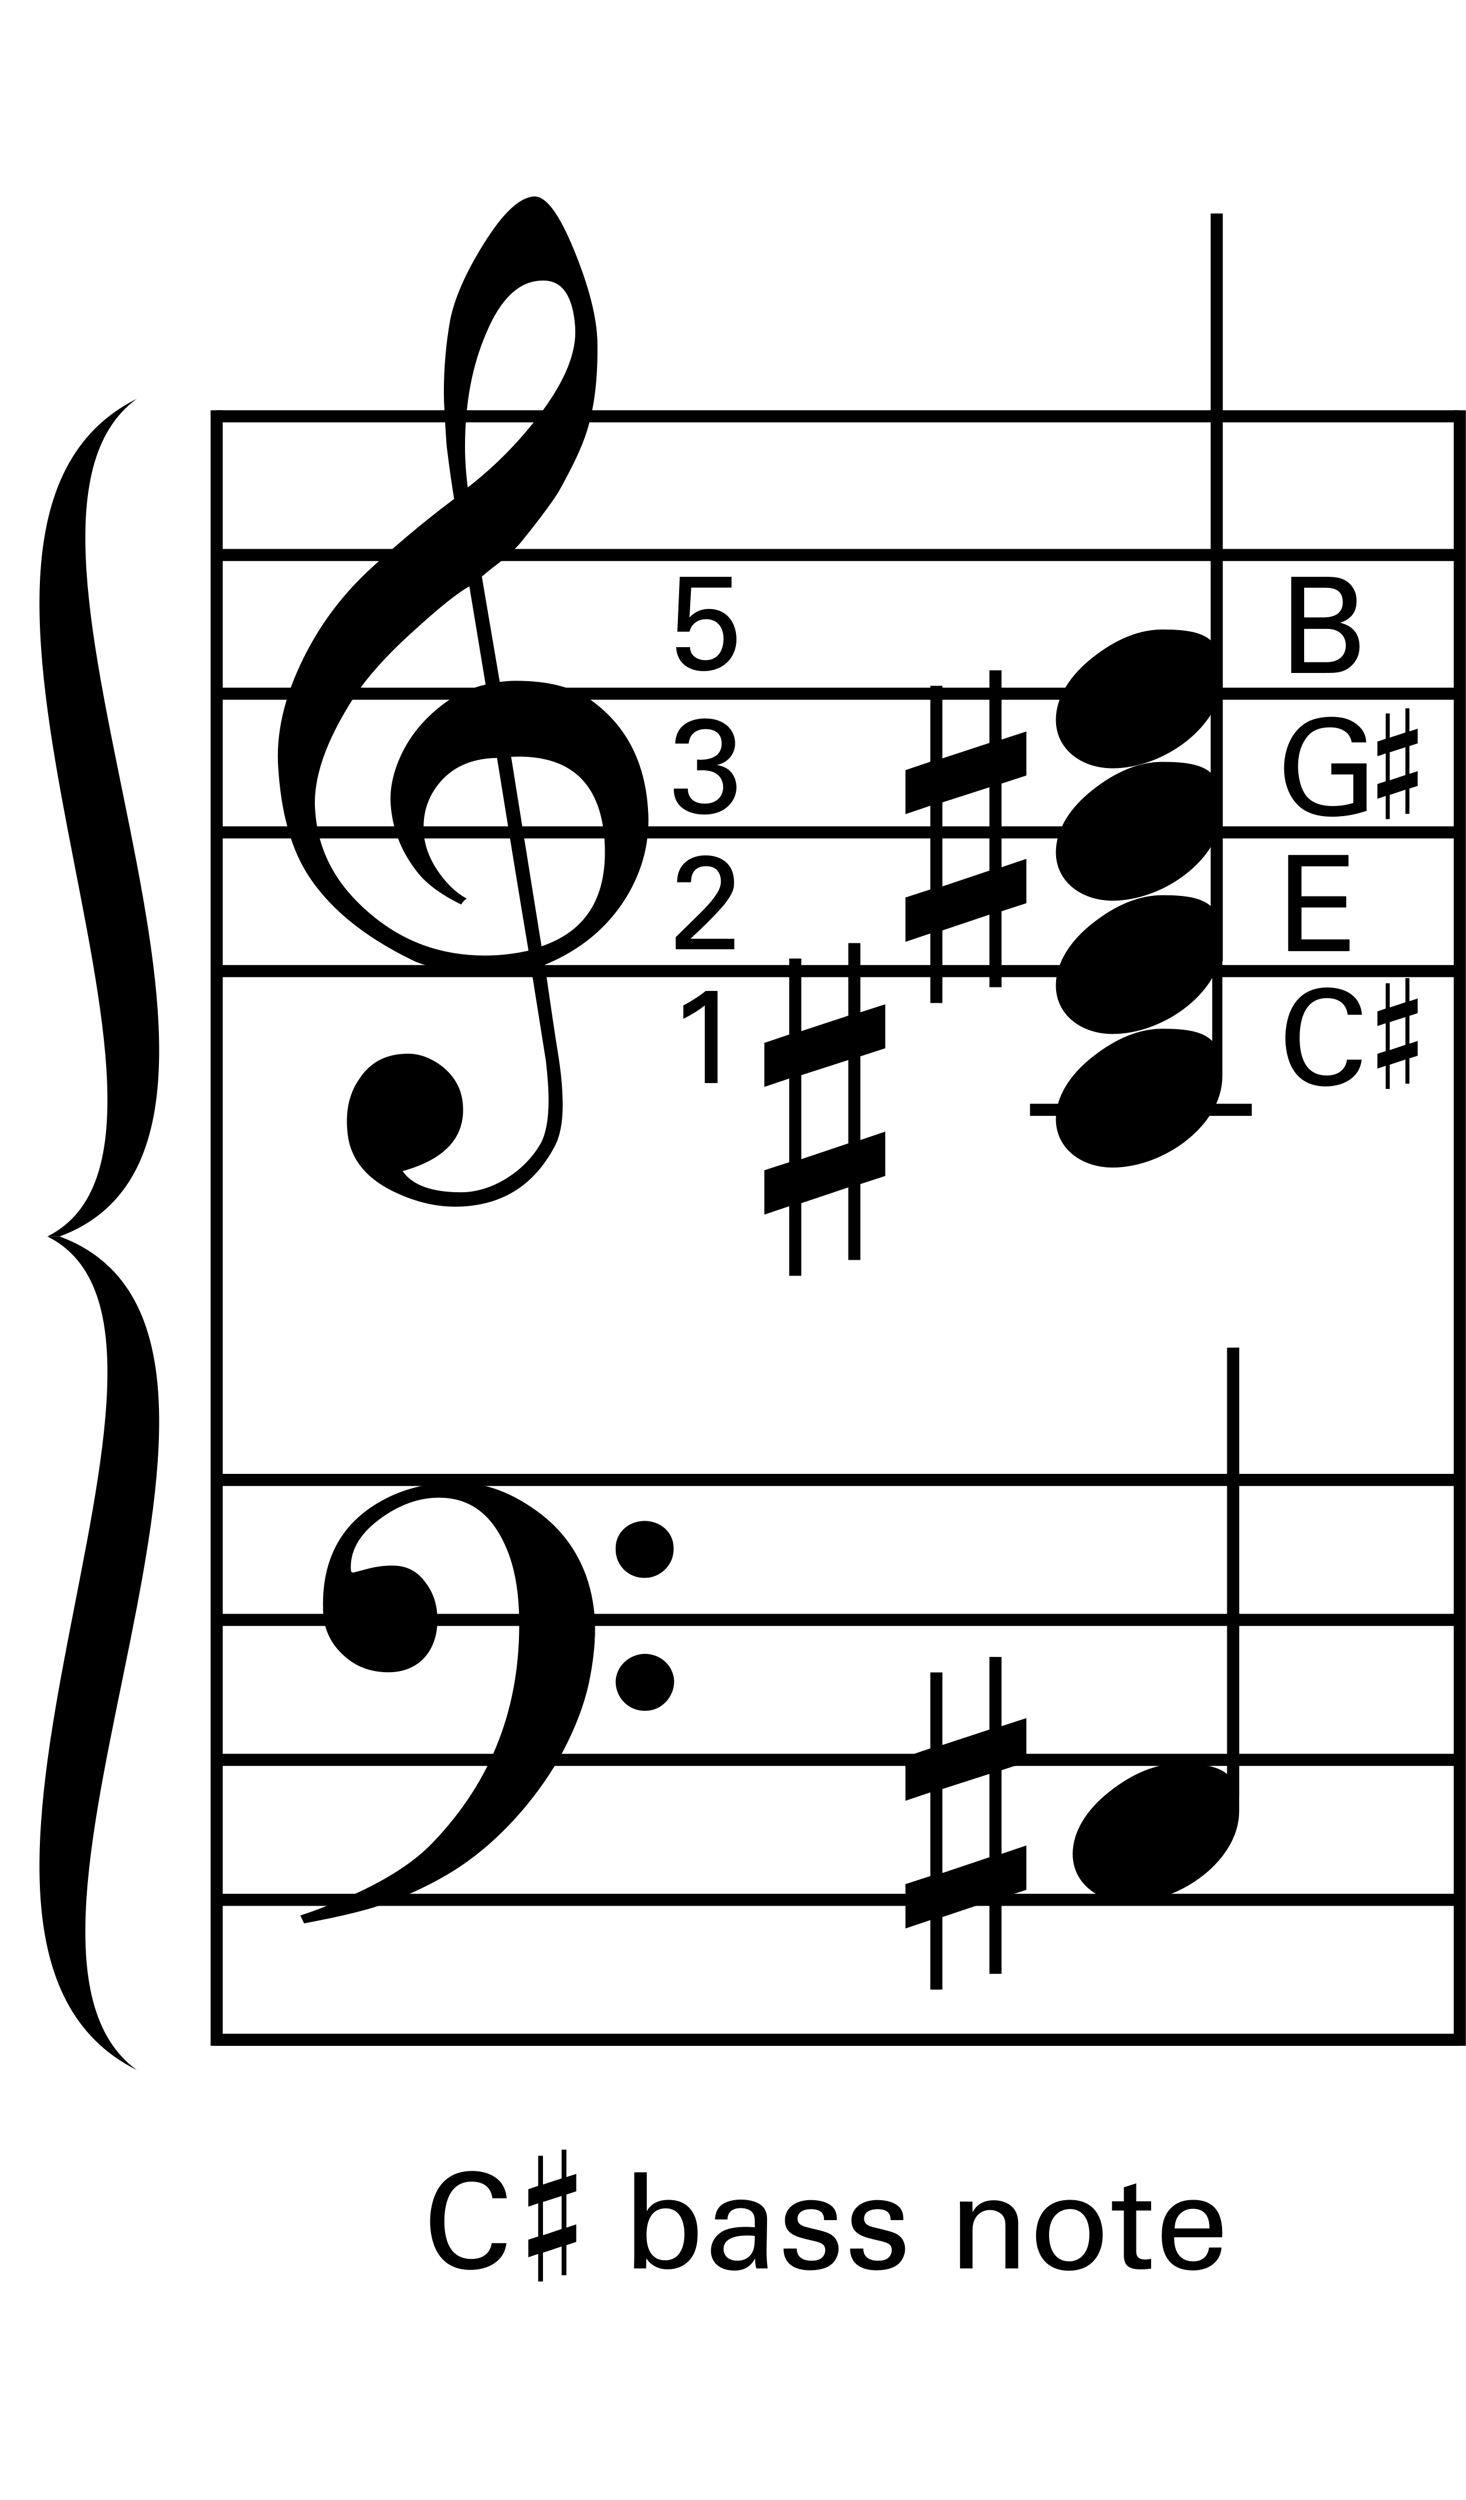 <?xml version="1.0" encoding="utf-8"?>
<!-- Generator: Adobe Illustrator 14.0.0, SVG Export Plug-In . SVG Version: 6.00 Build 43363)  -->
<!DOCTYPE svg PUBLIC "-//W3C//DTD SVG 1.1//EN" "http://www.w3.org/Graphics/SVG/1.1/DTD/svg11.dtd">
<svg version="1.1" xmlns="http://www.w3.org/2000/svg" xmlns:xlink="http://www.w3.org/1999/xlink" x="0px" y="0px"
	 width="242.362px" height="413.096px" viewBox="0 0 242.362 413.096" enable-background="new 0 0 242.362 413.096"
	 xml:space="preserve">
<g id="main">
	<g>
		<path d="M114.071,106.93c0.044,1.54,1.386,2.156,2.53,2.156c2.663,0,3.015-2.508,3.015-3.499c0-2.068-1.122-3.278-2.882-3.278
			c-0.88,0-1.584,0.33-2.046,0.792c-0.462,0.462-0.594,0.924-0.704,1.276h-2.002l0.396-9.065h8.56v1.782h-6.667l-0.286,4.929
			c0.462-0.462,1.43-1.408,3.212-1.408c3.059,0,4.555,2.398,4.555,5.017c0,2.993-2.112,5.259-5.435,5.259
			c-2.464,0-4.422-1.364-4.532-3.96H114.071z"/>
	</g>
	<g>
		<path d="M113.719,130.304c-0.022,1.452,0.924,2.486,2.794,2.486c2.134,0,3.037-1.364,3.037-2.707c0-1.606-1.079-2.442-2.201-2.684
			c-0.792-0.154-1.342-0.132-2.112-0.11v-1.782c1.519,0.132,4.071-0.176,4.071-2.64c0-1.716-1.166-2.398-2.685-2.398
			c-1.144,0-2.574,0.506-2.772,2.398h-2.222c0.132-3.785,3.697-4.159,4.929-4.159c3.322,0,4.973,2.002,4.973,4.115
			c0,1.254-0.682,3.058-3.036,3.586c3.256,0.462,3.256,3.388,3.256,3.696c0,2.134-1.738,4.489-5.281,4.489
			c-1.606,0-3.212-0.462-4.181-1.584c-0.858-0.968-0.88-2.068-0.902-2.707H113.719z"/>
	</g>
	<g>
		<path d="M111.717,154.847l3.983-3.917c0.836-0.814,1.672-1.694,2.354-2.618c0.88-1.21,1.122-1.893,1.122-2.707
			c0-0.748-0.264-2.486-2.442-2.486c-2.442,0-2.487,2.09-2.487,2.663h-2.31c0.022-0.749,0.088-2.201,1.408-3.345
			c1.056-0.902,2.333-1.1,3.3-1.1c2.333,0,4.709,1.188,4.709,4.445c0,0.968-0.066,1.716-1.716,3.806
			c-0.44,0.55-2.376,2.553-2.816,2.993l-2.663,2.53h7.239v1.738h-9.682V154.847z"/>
	</g>
	<g>
		<path d="M213.472,95.308h5.677c1.937,0,3.015,0.198,4.004,1.166c0.682,0.66,1.123,1.584,1.123,2.838
			c0,2.619-1.915,3.301-2.685,3.586c0.924,0.264,3.168,0.924,3.168,3.961c0,2.156-1.386,3.256-1.914,3.608
			c-1.101,0.726-2.333,0.726-3.587,0.726h-5.787V95.308z M215.606,102.019h3.081c0.748,0,3.3,0,3.3-2.508
			c0-2.398-2.002-2.398-3.212-2.398h-3.168V102.019z M215.606,109.412h3.763c1.738,0,3.125-0.924,3.125-2.75
			c0-1.584-1.101-2.75-3.037-2.75h-3.851V109.412z"/>
	</g>
	<g>
		<path d="M223.462,122.667c-0.242-1.474-1.43-2.486-3.586-2.486c-1.496,0-2.75,0.396-3.586,1.342
			c-1.386,1.54-1.694,3.608-1.694,5.104c0,1.342,0.286,3.609,1.452,4.995c1.034,1.188,2.64,1.562,4.225,1.562
			c1.804,0,2.948-0.352,3.455-0.506v-4.709h-3.631v-1.826h5.831v7.833c-0.924,0.308-2.948,0.968-5.655,0.968
			c-2.926,0-4.643-0.836-5.765-1.98c-1.562-1.584-2.223-3.806-2.223-6.051c0-1.584,0.396-5.325,3.411-7.349
			c1.562-1.056,3.63-1.122,4.423-1.122c1.254,0,3.168,0.154,4.687,1.694c0.946,0.99,1.012,1.914,1.056,2.53H223.462z"/>
	</g>
	<g>
		<path d="M212.967,141.272h9.967v1.87h-7.767v4.951h7.393v1.849h-7.393v5.28h7.943v1.937h-10.144V141.272z"/>
	</g>
	<g>
		<path d="M116.514,166.13c-0.946,0.792-2.464,1.694-3.542,2.2v-2.2c1.43-0.749,2.838-1.672,3.696-2.398h1.958v15.226h-2.112V166.13
			z"/>
	</g>
	<g>
		<path d="M165.575,110.758v11.438l4.109-1.333v7.274l-4.109,1.333v13.826l4.109-1.388v7.33l-4.109,1.333v12.549h-1.999v-11.994
			l-7.773,2.61v11.994h-1.999v-11.494l-4.109,1.388v-7.329l4.109-1.333v-13.826l-4.109,1.388v-7.274l4.109-1.388v-12.549h1.999
			v11.994l7.773-2.554v-11.994H165.575z M163.576,130.081l-7.773,2.499v13.882l7.773-2.61V130.081z"/>
	</g>
	<g>
		<path d="M165.575,273.781v11.438l4.109-1.333v7.274l-4.109,1.333v13.826l4.109-1.388v7.33l-4.109,1.333v12.549h-1.999v-11.994
			l-7.773,2.61v11.994h-1.999v-11.494l-4.109,1.388v-7.329l4.109-1.333v-13.826l-4.109,1.388v-7.274l4.109-1.388v-12.549h1.999
			v11.994l7.773-2.554v-11.994H165.575z M163.576,293.104l-7.773,2.499v13.882l7.773-2.61V293.104z"/>
	</g>
	<g>
		<path d="M142.242,155.829v11.438l4.109-1.333v7.274l-4.109,1.333v13.826l4.109-1.388v7.33l-4.109,1.333v12.549h-1.999v-11.994
			l-7.773,2.61V210.8h-1.999v-11.494l-4.109,1.388v-7.329l4.109-1.333v-13.826l-4.109,1.388v-7.274l4.109-1.388v-12.549h1.999
			v11.994l7.773-2.554v-11.994H142.242z M140.243,175.152l-7.773,2.499v13.882l7.773-2.61V175.152z"/>
	</g>
	<g>
		<path d="M222.803,167.671c-0.088-0.55-0.374-2.75-3.433-2.75c-3.829,0-4.511,3.917-4.511,6.557c0,2.992,0.858,6.227,4.489,6.227
			c0.968,0,1.892-0.242,2.574-0.946c0.572-0.616,0.704-1.298,0.77-1.672h2.42c-0.33,3.125-3.212,4.423-5.941,4.423
			c-5.589,0-6.667-4.929-6.667-8.009c0-3.345,1.298-8.339,6.953-8.339c2.245,0,5.413,0.902,5.699,4.511H222.803z"/>
	</g>
	<line fill="none" stroke="#000000" stroke-width="2" x1="35.708" y1="68.787" x2="241.219" y2="68.787"/>
	<line fill="none" stroke="#000000" stroke-width="2" x1="35.708" y1="91.705" x2="241.219" y2="91.705"/>
	<line fill="none" stroke="#000000" stroke-width="2" x1="35.708" y1="114.623" x2="241.219" y2="114.623"/>
	<line fill="none" stroke="#000000" stroke-width="2" x1="35.708" y1="137.54" x2="241.219" y2="137.54"/>
	<line fill="none" stroke="#000000" stroke-width="2" x1="35.708" y1="160.458" x2="241.219" y2="160.458"/>
	<line fill="none" stroke="#000000" stroke-width="2" x1="35.708" y1="244.533" x2="241.219" y2="244.533"/>
	<line fill="none" stroke="#000000" stroke-width="2" x1="35.708" y1="267.661" x2="241.219" y2="267.661"/>
	<line fill="none" stroke="#000000" stroke-width="2" x1="35.708" y1="290.788" x2="241.219" y2="290.788"/>
	<line fill="none" stroke="#000000" stroke-width="2" x1="35.708" y1="313.916" x2="241.219" y2="313.916"/>
	<line fill="none" stroke="#000000" stroke-width="2" x1="35.708" y1="337.043" x2="241.219" y2="337.043"/>
	<line fill="none" stroke="#000000" stroke-width="2" x1="241.332" y1="67.794" x2="241.332" y2="338.032"/>
	<line fill="none" stroke="#000000" stroke-width="2" x1="35.82" y1="67.794" x2="35.82" y2="338.032"/>
	<g>
		<path d="M87.822,160.041c-2.243,0.359-4.666,0.539-7.267,0.539c-5.563,0-9.69-0.628-12.292-1.884
			c-8.344-4.038-14.266-8.972-17.765-14.804c-2.512-4.217-4.038-9.869-4.486-16.868c-0.449-5.832,0.987-11.843,4.127-18.213
			c2.692-5.473,6.191-10.139,10.408-14.176c4.307-4.038,9.152-8.165,14.535-12.202c-0.269-1.525-0.718-4.486-1.256-8.882
			c-0.269-4.127-0.448-6.998-0.448-8.523c0-4.307,0.358-8.434,1.076-12.292c0.718-3.499,2.513-7.626,5.473-12.382
			c3.23-5.204,6.011-7.806,8.434-7.896c1.974,0,4.127,2.961,6.55,8.883c2.422,5.921,3.768,11.036,3.858,15.252
			c0.089,5.653-0.449,10.498-1.705,14.535c-0.808,2.691-2.423,6.011-4.666,10.049c-0.987,1.615-2.96,4.307-5.921,7.985
			c-0.808,1.077-1.974,2.153-3.32,3.32c-1.166,0.897-2.333,1.794-3.499,2.782l2.961,17.406c0.808-0.09,1.615-0.179,2.602-0.179
			c5.473,0,9.69,1.076,12.651,3.319c5.653,4.127,8.703,10.049,9.242,17.675c0.448,5.293-0.808,10.228-3.589,14.804
			c-3.051,4.935-7.537,8.703-13.458,11.125c0.808,5.473,1.525,10.677,2.333,15.611c0.449,2.961,0.628,5.563,0.628,7.626
			c0,2.871-0.449,5.114-1.346,6.819c-3.319,6.191-8.254,9.421-14.983,9.87c-4.037,0.269-7.896-0.628-11.753-2.513
			c-4.755-2.333-7.268-5.742-7.537-10.138c-0.269-3.23,0.359-6.011,1.884-8.254c1.705-2.692,4.127-4.127,7.447-4.307
			c2.243-0.18,4.396,0.538,6.46,2.153c2.063,1.705,3.14,3.768,3.32,6.19c0.449,5.384-2.871,9.062-9.959,11.036
			c1.615,2.333,4.845,3.499,9.69,3.499c5.114,0,10.587-3.499,13.189-8.165c0.807-1.525,1.256-3.948,1.256-7.088
			c0-1.884-0.179-4.037-0.449-6.46L87.822,160.041z M72.3,129.805c-1.705,2.243-2.422,4.845-2.243,7.626
			c0.089,2.063,0.807,4.217,2.243,6.37c1.525,2.243,3.141,3.769,4.845,4.666c-0.269,0.18-0.628,0.539-0.897,0.987
			c-3.5-1.705-6.012-3.589-7.626-5.832c-2.422-3.23-3.769-6.819-4.038-10.767c-0.18-2.602,0.449-5.383,1.794-8.254
			c1.525-3.141,3.679-5.742,6.55-7.985c2.153-1.705,4.576-2.871,7.357-3.499l-2.691-16.24c-2.063,1.167-4.935,3.499-8.793,6.999
			c-4.755,4.217-8.165,8.075-10.318,11.395c-4.666,7.268-6.819,13.458-6.37,18.752c0.449,6.549,3.409,12.112,8.882,16.778
			c5.473,4.755,11.843,7.088,19.2,7.088c2.423,0,4.755-0.269,7.178-0.808c-1.794-10.677-3.499-21.264-5.204-31.851
			C77.773,125.319,74.543,126.844,72.3,129.805z M80.375,55.067c-2.333,5.383-3.499,11.664-3.499,18.751
			c0,2.333,0.179,4.576,0.448,6.729c4.755-3.678,8.703-7.806,12.023-12.202c4.127-5.473,6.011-10.228,5.742-14.266
			c-0.359-5.204-2.153-7.806-5.383-7.716C85.938,46.364,82.797,49.235,80.375,55.067z M89.526,156.362
			c7.626-2.602,11.036-8.434,10.408-17.675c-0.718-9.51-5.832-14.086-15.433-13.638L89.526,156.362z"/>
	</g>
	<g>
		<path d="M77.459,307.432c-3.573,2.615-7.932,4.881-13.161,6.885c-3.225,1.221-7.931,2.354-14.032,3.486l-0.61-1.307
			c2.964-0.958,5.753-2.092,8.28-3.225c6.101-2.702,10.633-5.665,13.684-8.89c9.762-10.198,14.469-22.487,14.207-37.042
			c-0.087-4.881-0.872-9.064-2.527-12.463c-2.354-4.968-5.927-7.409-10.721-7.409c-3.399,0-6.711,1.22-9.849,3.574
			c-3.399,2.527-4.968,5.403-4.707,8.541c0.087,0.175,0.175,0.262,0.349,0.262c0,0,0.785-0.174,2.354-0.61
			c1.656-0.436,3.225-0.61,4.707-0.522c2.004,0.087,3.748,1.046,5.055,2.963c1.22,1.656,1.83,3.661,1.83,6.014
			c0,4.968-2.963,8.628-8.105,8.628c-2.963,0-5.491-0.958-7.496-2.876c-2.179-2.005-3.312-4.532-3.312-7.757
			c-0.174-8.106,3.051-14.033,9.675-17.693c3.573-2.005,7.583-2.963,11.94-3.051c4.445-0.087,8.803,1.308,13.074,4.271
			c4.271,2.876,7.147,6.624,8.803,11.156c0.958,2.702,1.481,5.666,1.481,8.803c0,2.702-0.349,5.752-1.046,9.064
			c-0.784,3.486-2.179,7.234-4.358,11.33C89.4,296.188,83.648,302.987,77.459,307.432z M106.483,251.302
			c2.702,0,4.881,1.831,4.881,4.532c0.087,2.702-2.179,4.881-4.706,4.881c-2.702,0.087-4.881-2.004-4.881-4.707
			C101.689,253.306,103.781,251.389,106.483,251.302z M106.57,273.266c2.702,0,4.793,2.004,4.881,4.532
			c0,2.702-2.179,4.881-4.707,4.881c-2.702,0.087-4.881-2.004-4.968-4.707C101.777,275.445,103.869,273.353,106.57,273.266z"/>
	</g>
	<g>
		<g>
			<path d="M202.082,133.749c0,8.083-9.684,15.073-18.131,15.073c-5.243,0-9.393-3.204-9.393-8.009
				c0-3.641,2.257-7.282,6.043-10.267c3.859-3.058,7.719-4.66,11.578-4.66c3.932,0,6.699,0.437,8.228,2.039V57.147h1.675V133.749z"
				/>
		</g>
		<g>
			<path d="M202.082,111.877c0,8.083-9.684,15.073-18.131,15.073c-5.243,0-9.393-3.204-9.393-8.009
				c0-3.641,2.257-7.282,6.043-10.267c3.859-3.058,7.719-4.66,11.578-4.66c3.932,0,6.699,0.437,8.228,2.039V35.276h1.675V111.877z"
				/>
		</g>
		<g>
			<path d="M202.082,155.777c0,8.083-9.684,15.073-18.131,15.073c-5.243,0-9.393-3.204-9.393-8.009
				c0-3.641,2.257-7.282,6.043-10.267c3.859-3.058,7.719-4.66,11.578-4.66c3.932,0,6.699,0.437,8.228,2.039V79.176h1.675V155.777z"
				/>
		</g>
		<g>
			<path d="M202.082,177.844c0,8.083-9.684,15.073-18.131,15.073c-5.243,0-9.393-3.204-9.393-8.009
				c0-3.641,2.257-7.282,6.043-10.267c3.859-3.058,7.719-4.66,11.578-4.66c3.932,0,6.699,0.437,8.228,2.039v-70.776h1.675V177.844z"
				/>
		</g>
		<line fill="none" stroke="#000000" stroke-width="2" x1="201.151" y1="158.818" x2="201.151" y2="35.285"/>
	</g>
	<g>
		<g>
			<path d="M204.862,299.268c0,8.083-9.684,15.073-18.131,15.073c-5.243,0-9.393-3.204-9.393-8.009
				c0-3.641,2.257-7.282,6.043-10.267c3.859-3.058,7.719-4.66,11.578-4.66c3.932,0,6.699,0.437,8.228,2.039v-70.776h1.675V299.268z"
				/>
		</g>
		<line fill="none" stroke="#000000" stroke-width="2" x1="203.857" y1="222.681" x2="203.857" y2="296.675"/>
	</g>
	<line fill="none" stroke="#000000" stroke-width="2" x1="170.283" y1="183.378" x2="206.949" y2="183.378"/>
	<path d="M22.62,65.891C-20.382,87.392,40.089,188.177,7.837,204.303h2.016C53.527,188.177-6.943,87.392,22.62,65.891"/>
	<path d="M22.62,342.042c-43.002-21.501,17.469-121.614-14.782-137.74h2.016C53.527,220.429-6.943,320.542,22.62,342.042"/>
	<g>
		<path d="M233.006,117.037v3.81l1.369-0.444v2.423l-1.369,0.444v4.605l1.369-0.462v2.441l-1.369,0.444v4.18h-0.666v-3.995
			l-2.589,0.869v3.995h-0.666v-3.828l-1.369,0.462v-2.441l1.369-0.444v-4.604l-1.369,0.462v-2.422l1.369-0.462v-4.18h0.666v3.995
			l2.589-0.851v-3.995H233.006z M232.34,123.472l-2.589,0.833v4.624l2.589-0.87V123.472z"/>
	</g>
	<g>
		<path d="M233.006,161.618v3.81l1.369-0.444v2.423l-1.369,0.444v4.605l1.369-0.462v2.441l-1.369,0.444v4.18h-0.666v-3.995
			l-2.589,0.869v3.995h-0.666v-3.828l-1.369,0.462v-2.441l1.369-0.444v-4.604l-1.369,0.462v-2.422l1.369-0.462v-4.18h0.666v3.995
			l2.589-0.851v-3.995H233.006z M232.34,168.054l-2.589,0.833v4.624l2.589-0.87V168.054z"/>
	</g>
</g>
<g id="en-us">
	<g>
		<path d="M93.639,355.19v4.533l1.628-0.528v2.883l-1.628,0.528v5.479l1.628-0.55v2.904l-1.628,0.528v4.973h-0.792v-4.752
			l-3.081,1.034v4.753h-0.792v-4.555l-1.628,0.55v-2.905l1.628-0.528v-5.479l-1.628,0.55v-2.882l1.628-0.55v-4.973h0.792v4.752
			l3.081-1.012v-4.753H93.639z M92.847,362.848l-3.081,0.99v5.5l3.081-1.034V362.848z"/>
	</g>
	<g>
		<path d="M81.408,363.223c-0.088-0.55-0.374-2.75-3.433-2.75c-3.829,0-4.511,3.917-4.511,6.557c0,2.992,0.858,6.227,4.489,6.227
			c0.968,0,1.892-0.242,2.574-0.946c0.572-0.616,0.704-1.298,0.77-1.672h2.42c-0.33,3.125-3.212,4.423-5.941,4.423
			c-5.588,0-6.667-4.929-6.667-8.009c0-3.345,1.298-8.339,6.953-8.339c2.245,0,5.413,0.902,5.699,4.511H81.408z"/>
		<path d="M106.927,365.379c0.286-0.506,1.101-1.892,3.609-1.892c1.1,0,2.486,0.264,3.499,1.408c0.55,0.638,1.298,1.738,1.298,4.159
			c0,2.134-0.506,3.3-1.056,4.026c-0.88,1.254-2.354,1.892-3.873,1.892c-0.528,0-1.518-0.066-2.464-0.704
			c-0.616-0.418-0.858-0.792-1.078-1.122l-0.044,1.672h-2.002l0.044-1.98v-13.906h2.068V365.379z M110.052,364.895
			c-3.168,0-3.168,3.696-3.168,4.4c0,0.726,0,4.181,3.081,4.181c2.552,0,3.19-2.486,3.19-4.291
			C113.154,368.085,112.934,364.895,110.052,364.895z"/>
		<path d="M125.034,374.818c-0.154-0.55-0.198-1.078-0.198-1.65c-0.99,1.826-2.486,2.002-3.411,2.002
			c-2.53,0-3.895-1.43-3.895-3.256c0-0.88,0.308-2.289,1.937-3.234c1.188-0.66,2.948-0.727,3.829-0.727
			c0.528,0,0.858,0.022,1.496,0.066c0-1.364,0-1.958-0.396-2.442c-0.418-0.55-1.32-0.726-1.915-0.726c-2.09,0-2.2,1.43-2.222,1.87
			h-2.068c0.066-0.572,0.132-1.342,0.77-2.09c0.836-0.924,2.398-1.188,3.565-1.188c1.606,0,3.322,0.506,3.917,1.628
			c0.352,0.66,0.374,1.188,0.374,1.694l-0.088,5.281c0,0.176,0.022,1.65,0.176,2.772H125.034z M123.604,369.384
			c-0.836,0-3.983,0-3.983,2.244c0,0.704,0.44,1.914,2.289,1.914c1.056,0,1.848-0.418,2.354-1.188
			c0.462-0.748,0.484-1.364,0.528-2.904C124.418,369.406,124.11,369.384,123.604,369.384z"/>
		<path d="M131.721,371.54c-0.022,0.836,0.418,2.002,2.42,2.002c0.858,0,1.496-0.154,1.936-0.704c0.22-0.286,0.352-0.66,0.352-1.034
			c0-1.078-0.77-1.276-2.42-1.65c-2.31-0.528-4.247-0.99-4.247-3.301c0-2.024,1.76-3.344,4.313-3.344
			c1.386,0,3.322,0.396,3.982,1.716c0.286,0.616,0.286,1.144,0.286,1.606h-2.112c0.066-1.672-1.386-1.804-2.134-1.804
			c-0.308,0-2.245,0-2.245,1.584c0,1.012,0.99,1.254,1.562,1.408c3.058,0.726,3.718,0.902,4.378,1.518
			c0.616,0.572,0.836,1.342,0.836,2.046c0,1.232-0.682,2.288-1.497,2.794c-0.968,0.594-2.134,0.748-3.278,0.748
			c-2.244,0-4.334-0.924-4.312-3.586H131.721z"/>
		<path d="M142.721,371.54c-0.022,0.836,0.418,2.002,2.42,2.002c0.858,0,1.496-0.154,1.936-0.704c0.22-0.286,0.352-0.66,0.352-1.034
			c0-1.078-0.77-1.276-2.42-1.65c-2.31-0.528-4.247-0.99-4.247-3.301c0-2.024,1.76-3.344,4.313-3.344
			c1.386,0,3.322,0.396,3.982,1.716c0.286,0.616,0.286,1.144,0.286,1.606h-2.112c0.066-1.672-1.386-1.804-2.134-1.804
			c-0.308,0-2.245,0-2.245,1.584c0,1.012,0.99,1.254,1.562,1.408c3.058,0.726,3.718,0.902,4.378,1.518
			c0.616,0.572,0.836,1.342,0.836,2.046c0,1.232-0.682,2.288-1.497,2.794c-0.968,0.594-2.134,0.748-3.278,0.748
			c-2.244,0-4.334-0.924-4.312-3.586H142.721z"/>
		<path d="M158.715,365.049l-0.022-1.276h2.068l0.022,1.782c0.242-0.462,1.034-2.002,3.542-2.002c0.99,0,4.004,0.374,4.004,3.763
			v7.503h-2.112v-7.019c0-0.726-0.088-1.386-0.594-1.892c-0.528-0.506-1.254-0.748-1.958-0.748c-1.497,0-2.882,1.078-2.882,3.3
			v6.359h-2.068V365.049z"/>
		<path d="M176.888,363.487c4.423,0,5.413,3.477,5.413,5.787c0,3.234-1.826,5.919-5.588,5.919c-3.653,0-5.435-2.53-5.435-5.765
			C171.277,366.699,172.553,363.487,176.888,363.487z M176.756,373.652c1.562,0,3.344-1.122,3.344-4.445
			c0-2.75-1.276-4.203-3.212-4.203c-1.32,0-3.455,0.836-3.455,4.291C173.433,371.562,174.401,373.652,176.756,373.652z"/>
		<path d="M183.839,363.729h1.958v-2.31l2.046-0.66v2.97h2.464v1.519h-2.464v6.623c0,0.55,0,1.474,1.474,1.474
			c0.418,0,0.814-0.066,0.99-0.11v1.606c-0.374,0.066-0.968,0.132-1.716,0.132c-1.892,0-2.794-0.55-2.794-2.354v-7.371h-1.958
			V363.729z"/>
		<path d="M194.113,369.669c-0.044,2.289,0.902,3.983,3.168,3.983c1.342,0,2.42-0.704,2.596-2.289h2.068
			c-0.066,0.55-0.154,1.452-0.946,2.311c-0.484,0.55-1.584,1.474-3.807,1.474c-3.477,0-5.127-2.156-5.127-5.655
			c0-2.178,0.44-3.982,2.178-5.193c1.056-0.748,2.376-0.814,3.015-0.814c4.951,0,4.841,4.378,4.797,6.183H194.113z M199.944,368.217
			c0.022-1.056-0.176-3.256-2.729-3.256c-1.342,0-2.971,0.814-3.015,3.256H199.944z"/>
	</g>
</g>
</svg>
